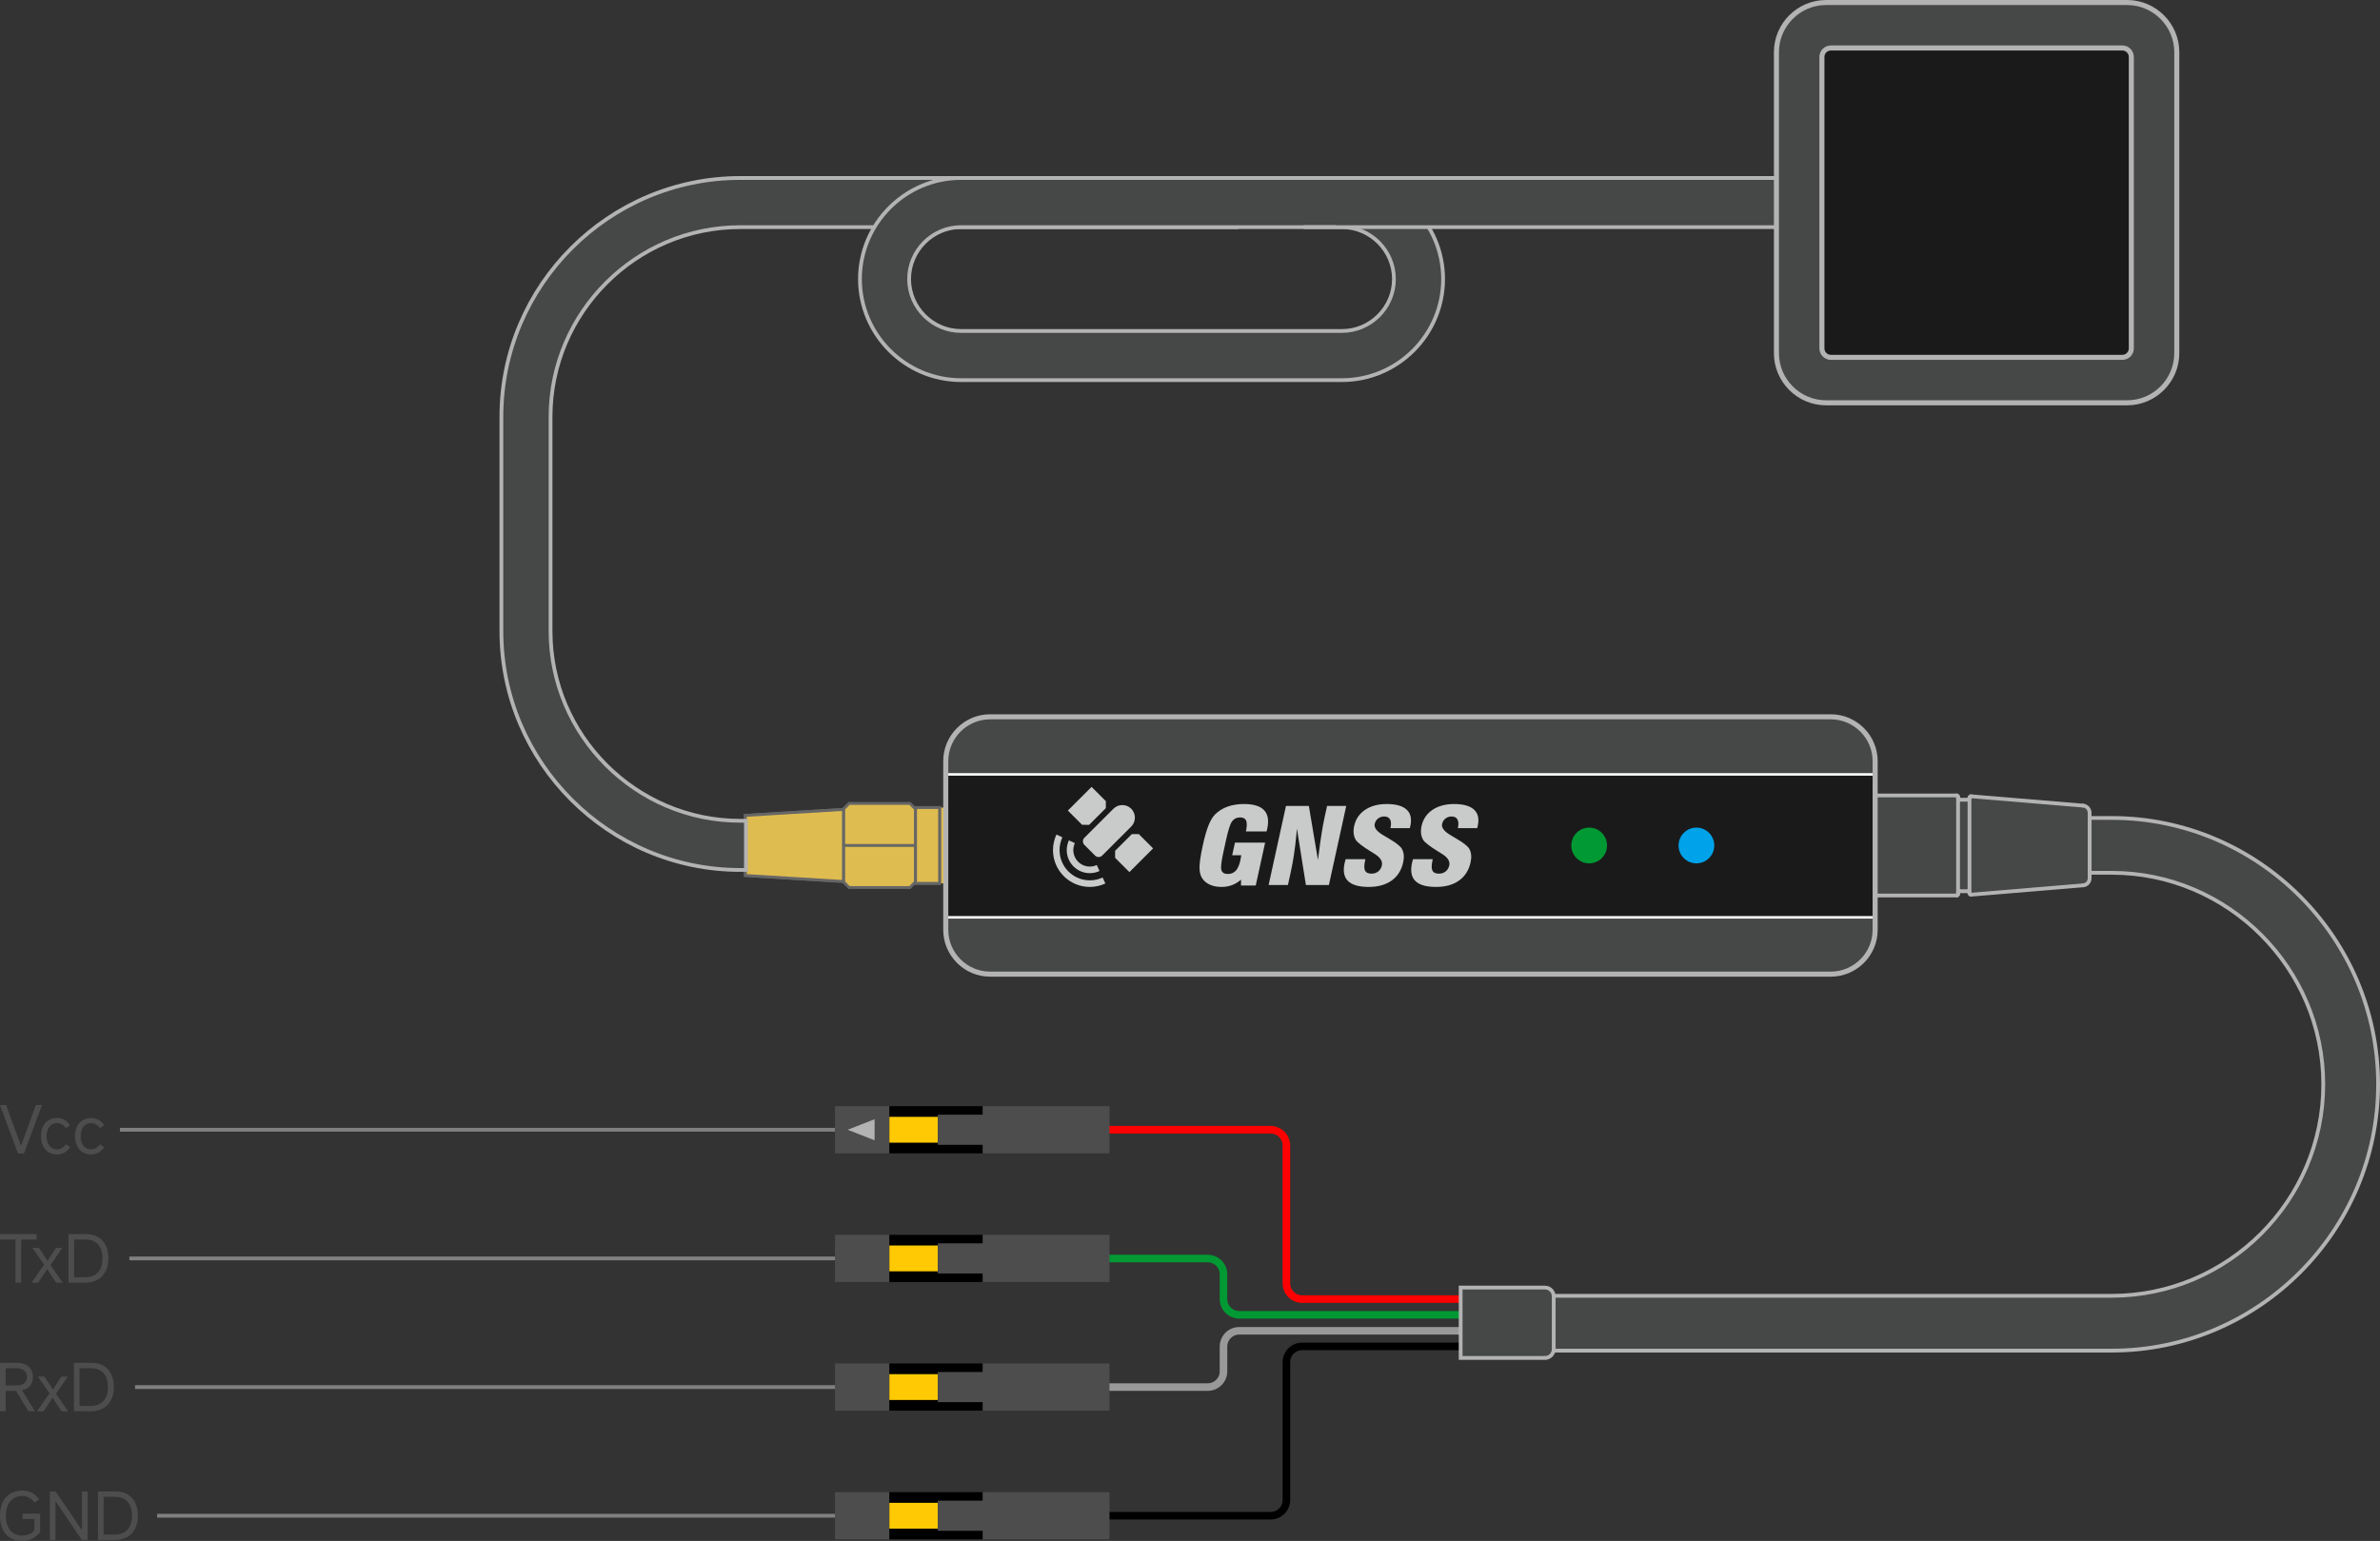 <?xml version="1.0" encoding="UTF-8"?>
<!DOCTYPE svg PUBLIC "-//W3C//DTD SVG 1.1//EN" "http://www.w3.org/Graphics/SVG/1.1/DTD/svg11.dtd">
<!-- Creator: CorelDRAW 2019 (64-Bit) -->
<svg xmlns="http://www.w3.org/2000/svg" xml:space="preserve" width="166.455mm" height="107.79mm" version="1.1" style="shape-rendering:geometricPrecision; text-rendering:geometricPrecision; image-rendering:optimizeQuality; fill-rule:evenodd; clip-rule:evenodd"
viewBox="0 0 7240.45 4688.64"
 xmlns:xlink="http://www.w3.org/1999/xlink"
 xmlns:xodm="http://www.corel.com/coreldraw/odm/2003">
 <rect x="0" y="0" width="7240.45" height="4688.64" fill="#333333" stroke="none"/>
 <defs>
  <style type="text/css">
   <![CDATA[
    .str2 {stroke:#B3B3B3;stroke-width:11.51;stroke-miterlimit:22.926}
    .str9 {stroke:black;stroke-width:23.02;stroke-miterlimit:22.926}
    .str11 {stroke:#009933;stroke-width:23.02;stroke-miterlimit:22.926}
    .str10 {stroke:#999999;stroke-width:23.02;stroke-miterlimit:22.926}
    .str8 {stroke:red;stroke-width:23.02;stroke-miterlimit:22.926}
    .str7 {stroke:#B3B3B3;stroke-width:15.35;stroke-miterlimit:22.926}
    .str3 {stroke:#666666;stroke-width:8.7;stroke-miterlimit:22.926}
    .str4 {stroke:white;stroke-width:3.31;stroke-miterlimit:22.926}
    .str1 {stroke:#B3B3B3;stroke-width:11.51;stroke-miterlimit:22.926}
    .str6 {stroke:#B3B3B3;stroke-width:15.42;stroke-miterlimit:22.926}
    .str5 {stroke:#FEFEFE;stroke-width:7.67;stroke-miterlimit:22.926}
    .str0 {stroke:#B3B3B3;stroke-width:11.51;stroke-linecap:round;stroke-miterlimit:22.926}
    .fil2 {fill:none}
    .fil10 {fill:#C9CACA}
    .fil0 {fill:#464747}
    .fil7 {fill:#00A2E9}
    .fil14 {fill:black}
    .fil8 {fill:#009933}
    .fil6 {fill:#1A1A1A}
    .fil13 {fill:#4D4D4D}
    .fil16 {fill:#B3B3B3}
    .fil4 {fill:#DFBC4F}
    .fil15 {fill:#FFCA04}
    .fil9 {fill:#C9CACA;fill-rule:nonzero}
    .fil3 {fill:#464747;fill-rule:nonzero}
    .fil12 {fill:#4D4D4D;fill-rule:nonzero}
    .fil11 {fill:gray;fill-rule:nonzero}
    .fil1 {fill:#B3B3B3;fill-rule:nonzero}
    .fil5 {fill:white;fill-rule:nonzero}
   ]]>
  </style>
 </defs>
 <g id="图层_x0020_1">
  <path class="fil0" d="M6357.04 2496.46l0 0 0 152.24 0 0 0 23.48c0,11.31 -8.67,20.74 -19.94,21.68l-340.73 28.39c-1.21,0.1 -2.41,-0.31 -3.31,-1.13 -0.9,-0.83 -1.4,-1.98 -1.4,-3.2l0 -1.8c0,-1.16 -0.46,-2.26 -1.27,-3.08 -0.82,-0.82 -1.92,-1.34 -3.08,-1.34l-26.1 0 -4.35 4.42 -0.01 0.12 0.01 4.23c0,1.15 -0.46,2.26 -1.27,3.08 -0.82,0.81 -1.92,1.27 -3.08,1.27l-247.94 0 0 -304.49 247.94 0c1.15,0 2.26,0.46 3.08,1.27 0.81,0.81 1.27,1.92 1.27,3.08l0 4.35c0,1.15 0.46,2.26 1.27,3.08 0.81,0.81 1.92,1.27 3.08,1.27l26.1 0c1.15,0 2.26,-0.46 3.08,-1.27 0.81,-0.82 1.27,-1.92 1.27,-3.08l0 -1.8c0,-1.21 0.51,-2.37 1.4,-3.2 0.89,-0.83 2.09,-1.24 3.31,-1.14l340.73 28.4c11.06,0.74 19.79,10.21 19.94,21.67l0 23.49zm-404.53 -76.12c1.15,0 2.26,0.46 3.08,1.27l-3.08 -1.27z"/>
  <g id="_1538628437744">
   <g>
    <path class="fil1" d="M5951.11 2716.12l11.51 0c0,3.18 -2.58,5.75 -5.75,5.75 -3.18,0 -5.75,-2.58 -5.75,-5.75zm11.11 0.98l-0.02 0.02 0.05 -0.05 -0.07 0.08 0.03 -0.04 0.1 -0.11 0.04 -0.04 0.03 -0.04 -0 0.01 -0 0 0.03 -0.05 -0.02 0.03 0.07 -0.13 0 0 -0 0 0.07 -0.15 -0.02 0.05 0.02 -0.04 -0.02 0.04 0.04 -0.11 0.03 -0.08 -0.03 0.1 0.03 -0.11 0.01 -0.03 0 -0 0.02 -0.12 0 -0.01 0 -0.01 0 -0.03 0 -0.02 0 0 0 -0.01 0 -0.13 0 -0 -11.51 0 0 -0.22 0.01 -0.35 0.02 -0.22 0.02 -0.21 0.03 -0.23 0.03 -0.23 0.03 -0.22 0.04 -0.22 0.07 -0.33 0.06 -0.21 0.06 -0.24 0.1 -0.31 0.03 -0.1 0.09 -0.28 0.12 -0.3 0.06 -0.16 0.1 -0.24 0.07 -0.14 0.16 -0.34 0.1 -0.18 0.1 -0.19 0.19 -0.31 0.09 -0.15 0.14 -0.22 0.12 -0.17 0.12 -0.17 0.16 -0.22 0.17 -0.21 0.23 -0.28 0.18 -0.2 0.07 -0.08 0.2 -0.21 -0.02 0.02 8.16 8.12zm0 0l-0.01 0.01 -0.01 0.01 0.02 -0.02zm-1 0.42l0 0 0.13 -0 0.01 0 -0 -0 0.02 0 0.03 -0 0.01 0 0.01 -0 0.12 -0.02 0 -0 0.03 -0.01 0.11 -0.03 -0.1 0.03 0.08 -0.03 0.11 -0.04 -0.04 0.02 0.04 -0.02 -0.05 0.02 0.15 -0.07 0 0 -0 -0 0.13 -0.07 -0.03 0.02 0.05 -0.03 -0 0 -0.01 0 0.04 -0.03 0.04 -0.04 0.11 -0.1 0.04 -0.03 -0.08 0.07 0.05 -0.05 -8.16 -8.12 0.21 -0.2 0.08 -0.07 0.2 -0.18 0.28 -0.23 0.21 -0.17 0.22 -0.16 0.17 -0.12 0.17 -0.12 0.22 -0.14 0.15 -0.09 0.31 -0.19 0.19 -0.1 0.18 -0.1 0.34 -0.16 0.14 -0.07 0.24 -0.1 0.16 -0.06 0.3 -0.12 0.28 -0.09 0.1 -0.03 0.31 -0.1 0.24 -0.06 0.21 -0.06 0.33 -0.07 0.22 -0.04 0.22 -0.03 0.23 -0.03 0.23 -0.03 0.21 -0.02 0.22 -0.02 0.35 -0.01 0.22 0 0 11.51zm0 0l0 -11.51c3.18,0 5.75,2.58 5.75,5.75 0,3.18 -2.58,5.75 -5.75,5.75z"/>
   </g>
   <g>
    <path class="fil1" d="M5962.62 2424.69l-11.51 0c0,-3.18 2.58,-5.75 5.75,-5.75 3.18,0 5.75,2.58 5.75,5.75zm0 295.79l-11.51 0 0 -295.79 11.51 0 0 295.79zm-11.51 0l11.51 0c0,3.18 -2.58,5.75 -5.75,5.75 -3.18,0 -5.75,-2.58 -5.75,-5.75z"/>
   </g>
   <g>
    <path class="fil1" d="M5985.9 2717.92l11.51 0c0,3.18 -2.58,5.75 -5.75,5.75 -3.18,0 -5.75,-2.58 -5.75,-5.75zm0 -290.68l11.51 0 0 290.68 -11.51 0 0 -290.68zm11.51 0l-11.51 0c0,-3.18 2.58,-5.75 5.75,-5.75 3.18,0 5.75,2.58 5.75,5.75z"/>
   </g>
   <g>
    <path class="fil1" d="M5704.57 2414.58l0 11.51c-3.18,0 -5.75,-2.58 -5.75,-5.75 0,-3.18 2.58,-5.75 5.75,-5.75zm247.94 0l0 11.51 -247.94 0 0 -11.51 247.94 0zm0 11.51l0 -11.51c3.18,0 5.75,2.58 5.75,5.75 0,3.18 -2.58,5.75 -5.75,5.75z"/>
   </g>
   <g>
    <path class="fil1" d="M5996.85 2417.17l-0.96 11.47c-3.16,-0.26 -5.52,-3.05 -5.25,-6.21 0.26,-3.16 3.05,-5.52 6.21,-5.25zm340.73 28.4l-0.96 11.47 -340.73 -28.4 0.96 -11.47 340.73 28.4zm-0.96 11.47l0.96 -11.47c3.16,0.26 5.52,3.05 5.25,6.21 -0.26,3.16 -3.05,5.52 -6.21,5.25z"/>
   </g>
   <g>
    <path class="fil1" d="M5961.21 2427.63l0 11.51c-3.18,0 -5.75,-2.58 -5.75,-5.75 0,-3.18 2.58,-5.75 5.75,-5.75zm26.1 0l0 11.51 -26.1 0 0 -11.51 26.1 0zm0 11.51l0 -11.51c3.18,0 5.75,2.58 5.75,5.75 0,3.18 -2.58,5.75 -5.75,5.75z"/>
   </g>
   <g>
    <path class="fil1" d="M5961.21 2706.02l0 11.51c-3.18,0 -5.75,-2.58 -5.75,-5.75 0,-3.18 2.58,-5.75 5.75,-5.75zm26.1 0l0 11.51 -26.1 0 0 -11.51 26.1 0zm0 11.51l0 -11.51c3.18,0 5.75,2.58 5.75,5.75 0,3.18 -2.58,5.75 -5.75,5.75z"/>
   </g>
   <g>
    <path class="fil1" d="M5704.57 2719.07l0 11.51c-3.18,0 -5.75,-2.58 -5.75,-5.75 0,-3.18 2.58,-5.75 5.75,-5.75zm247.94 0l0 11.51 -247.94 0 0 -11.51 247.94 0zm0 11.51l0 -11.51c3.18,0 5.75,2.58 5.75,5.75 0,3.18 -2.58,5.75 -5.75,5.75z"/>
   </g>
   <g>
    <path class="fil1" d="M5995.89 2716.52l0.96 11.47c-3.16,0.26 -5.95,-2.09 -6.21,-5.25 -0.26,-3.16 2.09,-5.95 5.25,-6.21zm340.73 -28.39l0.96 11.47 -340.73 28.39 -0.96 -11.47 340.73 -28.39zm0.96 11.47l-0.96 -11.47c3.16,-0.26 5.95,2.09 6.21,5.25 0.26,3.16 -2.09,5.95 -5.25,6.21z"/>
   </g>
   <g>
    <path class="fil1" d="M5985.9 2427.24l11.51 0c0,3.18 -2.58,5.75 -5.75,5.75 -3.18,0 -5.75,-2.58 -5.75,-5.75zm11.07 1.02l-0.02 0.02 -0.01 0.01 0.03 -0.03 0.08 -0.09 0.03 -0.03 0.03 -0.03 0.03 -0.03 -0.02 0.02 0.03 -0.04 0.02 -0.03 -0.01 0.01 0.02 -0.03 0.07 -0.12 -0.01 0.01 -0 0 0.04 -0.08 -0 0.01 0.04 -0.09 0.01 -0.03 0.01 -0.03 0 0.01 -0 0 0.03 -0.13 0 0 0.02 -0.11 0.01 -0.02 -0.02 0.11 0.02 -0.11 0.01 -0.12 0 0 0 0 0 -0.11 0 0 -11.51 0 0 -0.22 0.01 -0.33 0.02 -0.22 0.02 -0.23 0.04 -0.34 0.05 -0.33 0.02 -0.11 0.04 -0.23 0.07 -0.33 0.05 -0.21 0.1 -0.34 0.07 -0.21 0.07 -0.21 0.09 -0.24 0.09 -0.24 0.13 -0.29 0.09 -0.2 0.13 -0.28 0.1 -0.19 0.1 -0.19 0.18 -0.31 0.14 -0.23 0.11 -0.17 0.15 -0.22 0.16 -0.21 0.12 -0.16 0.17 -0.21 0.18 -0.2 0.18 -0.2 0.24 -0.26 0.2 -0.18 0.15 -0.14 -0.02 0.02 7.82 8.44zm0 0l-0.02 0.02 -0.17 0.16 0.19 -0.18zm-1.08 0.38l0.03 0 0.11 0 -0 0 -0 0 0 0 -0 0 0.11 -0.01 0.12 -0.01 0 0 -0 0 0.02 -0 0 0 0.1 -0.03 0.13 -0.03 0 0 -0.11 0.03 0.13 -0.05 -0.01 0 0.03 -0.02 0.13 -0.05 -0.01 0 -0.01 0.01 0.03 -0.02 0.03 -0.02 -0.01 0.01 0.11 -0.07 0.03 -0.02 -0.02 0.01 0.1 -0.07 -0.03 0.03 0.03 -0.03 0.05 -0.04 -7.82 -8.44 0.21 -0.2 0.2 -0.17 0.14 -0.12 0.28 -0.21 0.17 -0.12 0.22 -0.15 0.3 -0.2 0.18 -0.1 0.23 -0.13 0.23 -0.12 0.19 -0.1 0.19 -0.1 0.33 -0.15 0.24 -0.1 0.2 -0.08 0.34 -0.12 0.11 -0.03 0.21 -0.07 0.34 -0.1 0.32 -0.08 0.22 -0.04 0.23 -0.05 0.22 -0.03 0.22 -0.03 0.34 -0.04 0.33 -0.03 0.22 -0.01 0.23 -0.01 0.22 0 0.22 0 0.33 0.01 0.26 0.02 -0.95 11.47zm0 0l0.95 -11.47c3.17,0.26 5.52,3.04 5.26,6.21 -0.26,3.17 -3.04,5.52 -6.21,5.26z"/>
   </g>
   <g>
    <path class="fil1" d="M5952.51 2414.58l0 11.51c-3.18,0 -5.75,-2.58 -5.75,-5.75 0,-3.18 2.58,-5.75 5.75,-5.75zm-1 11.1l0 0 0.04 0.04 -0.02 -0.02 -0.02 -0.02 0.12 0.1 0.04 0.04 -0 -0.01 0.1 0.07 -0.01 -0.01 -0 -0 -0.03 -0.02 0.08 0.05 0.05 0.03 0.04 0.02 0.1 0.05 -0.05 -0.02 -0 0 0.01 0 0.14 0.06 0.01 0 -0.07 -0.03 0.11 0.03 0.01 0 0.03 0.01 0.12 0.02 0.01 0 0.03 0 0 0 0.01 0 0 0 0.01 0 0.13 0 0 0 0 -11.51 0.22 0 0.35 0.01 0.22 0.02 0.22 0.02 0.22 0.03 0.22 0.03 0.23 0.04 0.22 0.04 0.33 0.07 0.24 0.06 0.21 0.06 0.32 0.1 0.13 0.04 0.21 0.07 0.34 0.13 0.2 0.08 0.2 0.09 0.14 0.07 0.29 0.13 0.23 0.12 0.23 0.13 0.27 0.16 0.15 0.09 0.17 0.11 0.17 0.11 0.27 0.2 0.16 0.12 0.21 0.17 0.27 0.23 0.14 0.13 0.13 0.13 0.2 0.19 0 0 -8.14 8.14zm-0.41 -1l0 0 0 0.13 0 0.01 0 -0 0 0.02 0 0.03 0 0.01 0.03 0.13 -0 0.01 0.01 0 0 0.03 0 0.01 0.03 0.1 -0.01 -0.03 0 0.01 0.03 0.06 0.02 0.04 0.02 0.05 0.02 0.05 0 0 0 -0 0.03 0.05 0.03 0.05 0.03 0.05 0.05 0.07 -0.07 -0.09 0.03 0.04 0.09 0.11 -0.02 -0.03 0.04 0.05 -0.02 -0.02 0.04 0.04 8.14 -8.14 0.19 0.2 0.13 0.14 0.18 0.2 0.12 0.14 0.23 0.28 0.16 0.22 0.07 0.09 0.17 0.25 0.14 0.22 0.14 0.23 0.13 0.23 0.1 0.19 0.1 0.18 0.12 0.24 0.11 0.24 0.1 0.24 0.1 0.26 0.07 0.2 0.06 0.17 0.1 0.31 0.06 0.21 0.07 0.24 0.05 0.21 0.05 0.22 0.06 0.33 0.03 0.22 0.03 0.23 0.03 0.23 0.02 0.21 0.02 0.22 0.01 0.35 0 0.22 -11.51 0zm0 0l11.51 0c0,3.18 -2.58,5.75 -5.75,5.75 -3.18,0 -5.75,-2.58 -5.75,-5.75z"/>
   </g>
   <g>
    <path class="fil1" d="M5997.41 2429.04l-11.51 0c0,-3.18 2.58,-5.75 5.75,-5.75 3.18,0 5.75,2.58 5.75,5.75zm-11.09 -1l-0.02 0.02 -0.03 0.03 -0.03 0.04 0.01 -0.01 0.02 -0.02 -0.09 0.11 0 -0 -0.01 0.02 -0.05 0.07 0 -0 -0.03 0.05 0 0 -0.03 0.05 -0.02 0.04 0 0 -0.02 0.05 0 -0 -0.04 0.11 -0.02 0.04 0.03 -0.1 -0.04 0.15 -0 0 0 0.01 -0.01 0.03 0 0.01 -0.03 0.13 -0 0.03 0 0 0 0.01 -0 0 0 0.01 -0 0.13 0 0 11.51 0 0 0.22 -0.01 0.35 -0.02 0.22 -0.02 0.22 -0.03 0.22 -0.03 0.22 -0.04 0.23 -0.06 0.33 -0.05 0.22 -0.06 0.24 -0.06 0.21 -0.06 0.21 -0.11 0.35 -0.03 0.1 -0.09 0.24 -0.12 0.3 -0.09 0.2 -0.11 0.24 -0.1 0.19 -0.12 0.23 -0.13 0.23 -0.1 0.18 -0.14 0.23 -0.11 0.17 -0.17 0.25 -0.14 0.2 -0.12 0.16 -0.23 0.28 -0.12 0.13 -0.13 0.15 -0.18 0.2 -0.18 0.19 -0.02 0.02 -8.12 -8.16zm8.14 8.14l-0.01 0.01 -0.01 0.01 0.02 -0.02zm-7.16 -8.54l-0 0 -0.13 0 -0.01 0 -0 0 -0.01 0 -0 0 -0.03 0 -0.13 0.03 -0.01 -0 -0.03 0.01 -0.01 0 -0 0 -0.15 0.04 0.1 -0.03 -0.04 0.02 -0.11 0.04 0 0 -0.05 0.02 0 0 -0.04 0.02 -0.05 0.03 0 0 -0.05 0.03 0 -0 -0.07 0.05 -0.02 0.01 0 -0 -0.11 0.09 0.02 -0.02 0.01 -0.01 -0.04 0.03 -0.03 0.03 8.12 8.16 -0.19 0.18 -0.2 0.18 -0.15 0.13 -0.13 0.12 -0.28 0.23 -0.16 0.12 -0.2 0.14 -0.25 0.17 -0.17 0.11 -0.23 0.14 -0.18 0.1 -0.23 0.13 -0.23 0.12 -0.19 0.1 -0.24 0.11 -0.2 0.09 -0.3 0.12 -0.24 0.09 -0.1 0.03 -0.35 0.11 -0.21 0.06 -0.21 0.06 -0.24 0.06 -0.22 0.05 -0.33 0.06 -0.23 0.04 -0.22 0.03 -0.22 0.03 -0.22 0.02 -0.22 0.02 -0.35 0.01 -0.22 0 0 -11.51zm0 0l0 11.51c-3.18,0 -5.75,-2.58 -5.75,-5.75 0,-3.18 2.58,-5.75 5.75,-5.75z"/>
   </g>
   <g>
    <path class="fil1" d="M5961.21 2439.14l0 -11.51c3.18,0 5.75,2.58 5.75,5.75 0,3.18 -2.58,5.75 -5.75,5.75zm1 -11.1l0 0 -0.04 -0.04 0.02 0.02 -0.05 -0.04 0.03 0.02 -0.11 -0.09 -0.04 -0.03 0.09 0.07 -0.07 -0.05 -0.05 -0.03 -0.05 -0.03 -0.05 -0.03 0 0 0 0 -0.05 -0.02 -0.05 -0.02 -0.04 -0.02 -0.06 -0.03 -0.01 -0 0.03 0.01 -0.1 -0.03 -0.01 -0 -0.03 -0 -0 -0.01 -0.01 0 -0.13 -0.03 -0.01 0 -0.03 -0 -0.02 0 0 -0 -0.01 0 -0.13 -0 -0 0 0 11.51 -0.22 0 -0.35 -0.01 -0.22 -0.02 -0.21 -0.02 -0.23 -0.03 -0.23 -0.03 -0.22 -0.03 -0.33 -0.06 -0.22 -0.05 -0.21 -0.05 -0.24 -0.07 -0.21 -0.06 -0.31 -0.1 -0.17 -0.06 -0.2 -0.07 -0.26 -0.1 -0.24 -0.1 -0.24 -0.11 -0.24 -0.12 -0.18 -0.1 -0.19 -0.1 -0.23 -0.13 -0.23 -0.14 -0.22 -0.14 -0.25 -0.17 -0.09 -0.07 -0.22 -0.16 -0.28 -0.23 -0.14 -0.12 -0.2 -0.18 -0.14 -0.13 -0.2 -0.19 0 0 8.14 -8.14zm0.41 1l0 -0 -0 -0.13 0 -0.01 -0 -0 0 -0.01 0 -0 -0 -0.03 -0 -0.01 -0.02 -0.12 -0.01 -0.03 -0 -0.01 -0.03 -0.11 0.03 0.07 -0 -0.01 -0.06 -0.14 0 -0.01 0 0 0.02 0.05 -0.05 -0.1 -0.02 -0.04 -0.03 -0.05 -0.05 -0.08 0.02 0.03 0 0 0.01 0.01 -0.07 -0.1 0.01 0 -0.04 -0.04 -0.1 -0.12 0.02 0.02 0.02 0.02 -0.04 -0.04 -8.14 8.14 -0.19 -0.2 -0.13 -0.13 -0.13 -0.14 -0.23 -0.27 -0.17 -0.21 -0.12 -0.16 -0.2 -0.27 -0.11 -0.17 -0.11 -0.17 -0.09 -0.15 -0.16 -0.27 -0.13 -0.23 -0.12 -0.23 -0.13 -0.29 -0.07 -0.14 -0.09 -0.2 -0.08 -0.2 -0.13 -0.34 -0.07 -0.21 -0.04 -0.13 -0.1 -0.32 -0.06 -0.21 -0.06 -0.24 -0.07 -0.33 -0.04 -0.22 -0.04 -0.23 -0.03 -0.22 -0.03 -0.22 -0.02 -0.22 -0.02 -0.22 -0.01 -0.35 0 -0.22 11.51 0zm0 0l-11.51 0c0,-3.18 2.58,-5.75 5.75,-5.75 3.18,0 5.75,2.58 5.75,5.75z"/>
   </g>
   <g>
    <path class="fil1" d="M6362.8 2672.19l-11.51 0c0,-3.18 2.58,-5.75 5.75,-5.75 3.18,0 5.75,2.58 5.75,5.75zm-26.18 15.94l0.77 -0.09 0.76 -0.12 0.76 -0.16 0.73 -0.18 0.71 -0.22 0.7 -0.25 0.69 -0.28 0.67 -0.32 0.65 -0.34 0.64 -0.37 0.61 -0.4 0.6 -0.43 0.57 -0.45 0.55 -0.47 0.54 -0.51 0.5 -0.51 0.49 -0.56 0.46 -0.57 0.42 -0.58 0.41 -0.62 0.38 -0.62 0.34 -0.65 0.32 -0.67 0.28 -0.67 0.26 -0.7 0.23 -0.7 0.19 -0.72 0.16 -0.74 0.13 -0.74 0.09 -0.75 0.06 -0.78 0.02 -0.78 11.51 0 -0.03 1.33 -0.09 1.31 -0.16 1.31 -0.22 1.29 -0.27 1.25 -0.33 1.25 -0.39 1.22 -0.44 1.19 -0.5 1.18 -0.55 1.14 -0.6 1.11 -0.65 1.08 -0.69 1.04 -0.74 1.02 -0.78 0.97 -0.82 0.94 -0.88 0.91 -0.9 0.85 -0.95 0.83 -1 0.78 -1.01 0.73 -1.06 0.69 -1.1 0.64 -1.13 0.59 -1.14 0.54 -1.18 0.49 -1.21 0.43 -1.24 0.38 -1.27 0.32 -1.28 0.26 -1.3 0.2 -1.32 0.14 -0.96 -11.47zm0 0l0.96 11.47c-3.16,0.26 -5.95,-2.09 -6.21,-5.25 -0.26,-3.16 2.09,-5.95 5.25,-6.21z"/>
   </g>
   <g>
    <path class="fil1" d="M5996.86 2727.99l-0.98 -11.47c3.16,-0.27 5.95,2.08 6.22,5.24 0.27,3.16 -2.08,5.95 -5.24,6.22zm0.1 -11.1l0 0 -0.04 -0.03 0.03 0.03 -0.1 -0.08 -0.03 -0.03 0.02 0.01 -0.11 -0.08 0.04 0.03 0.02 0.01 -0.12 -0.07 -0.03 -0.02 0.01 0.01 -0.09 -0.04 -0.03 -0.01 -0.03 -0.01 0.01 0 -0.03 -0.01 -0.1 -0.03 0 0 -0.02 -0 0 0 -0.11 -0.02 -0.02 -0.01 0 0 -0.11 -0.02 -0.01 0 0 0 -0.1 -0 0 -0 0 0 -0.11 0 0 0 -0.05 0 0.98 11.47 -0.27 0.02 -0.22 0.01 -0.33 0.01 -0.22 -0 -0.23 -0 -0.33 -0.02 -0.23 -0.02 -0.23 -0.03 -0.33 -0.04 -0.22 -0.04 -0.23 -0.04 -0.33 -0.07 -0.21 -0.05 -0.24 -0.07 -0.21 -0.06 -0.31 -0.1 -0.24 -0.09 -0.2 -0.08 -0.24 -0.1 -0.23 -0.1 -0.29 -0.14 -0.19 -0.1 -0.23 -0.12 -0.31 -0.18 -0.17 -0.11 -0.15 -0.09 -0.3 -0.2 -0.17 -0.13 -0.21 -0.16 -0.27 -0.23 -0.14 -0.12 -0.2 -0.18 0 0 7.8 -8.46zm0.45 1.03l0 0 -0 -0.11 0 0 0 0 -0.01 -0.1 -0.02 -0.12 0.02 0.09 0 0.02 -0.02 -0.1 -0.01 -0.05 -0.03 -0.1 0 0 -0.01 -0.03 0 0 0 0.01 -0.05 -0.13 -0.01 -0.03 0 0.01 -0.02 -0.03 0.01 0.01 -0.04 -0.07 -0.05 -0.08 -0.03 -0.04 0.01 0.02 0.01 0.02 -0.02 -0.03 -0.07 -0.09 0.02 0.02 -0.03 -0.03 -0.08 -0.1 0.03 0.03 -0.03 -0.03 -7.8 8.46 -0.2 -0.19 -0.14 -0.13 -0.24 -0.25 -0.18 -0.2 -0.13 -0.14 -0.21 -0.27 -0.16 -0.21 -0.12 -0.17 -0.12 -0.17 -0.15 -0.22 -0.17 -0.27 -0.16 -0.27 -0.1 -0.18 -0.12 -0.23 -0.1 -0.19 -0.11 -0.23 -0.14 -0.33 -0.08 -0.2 -0.07 -0.2 -0.08 -0.24 -0.07 -0.21 -0.09 -0.31 -0.07 -0.27 -0.07 -0.32 -0.03 -0.2 -0.03 -0.13 -0.05 -0.34 -0.04 -0.33 -0.02 -0.23 -0.02 -0.22 -0.01 -0.33 0 -0.22 11.51 0zm0 0l-11.51 0c0,-3.18 2.58,-5.75 5.75,-5.75 3.18,0 5.75,2.58 5.75,5.75z"/>
   </g>
   <g>
    <path class="fil1" d="M5962.62 2720.47l-11.51 0c0,-3.18 2.58,-5.75 5.75,-5.75 3.18,0 5.75,2.58 5.75,5.75zm-11.09 -1l-0.02 0.02 -0.03 0.03 -0.03 0.04 0.01 -0.01 0.02 -0.02 -0.09 0.11 0 -0 -0.01 0.02 -0.05 0.07 0 -0 -0.03 0.05 0 0 -0.03 0.05 -0.02 0.04 0 0 -0.02 0.05 0 -0 -0.04 0.11 -0.02 0.04 0.03 -0.1 -0.04 0.15 -0 0 0 0.01 -0.01 0.03 0 0.01 -0.03 0.13 -0 0.03 0 0 0 0.01 -0 0 0 0.01 -0 0.13 0 0 11.51 0 0 0.22 -0.01 0.35 -0.02 0.22 -0.02 0.22 -0.03 0.22 -0.03 0.22 -0.04 0.23 -0.06 0.33 -0.05 0.22 -0.06 0.24 -0.06 0.21 -0.06 0.21 -0.11 0.35 -0.03 0.1 -0.09 0.24 -0.12 0.3 -0.09 0.2 -0.11 0.24 -0.1 0.19 -0.12 0.23 -0.13 0.23 -0.1 0.18 -0.14 0.23 -0.11 0.17 -0.17 0.25 -0.14 0.2 -0.12 0.16 -0.23 0.28 -0.12 0.13 -0.13 0.15 -0.18 0.2 -0.18 0.19 -0.02 0.02 -8.12 -8.16zm8.14 8.14l-0.01 0.01 -0.01 0.01 0.02 -0.02zm-7.16 -8.54l-0 0 -0.13 0 -0.01 0 -0 0 -0.01 0 -0 0 -0.03 0 -0.13 0.03 -0.01 -0 -0.03 0.01 -0.01 0 -0 0 -0.15 0.04 0.1 -0.03 -0.04 0.02 -0.11 0.04 0 0 -0.05 0.02 0 0 -0.04 0.02 -0.05 0.03 0 0 -0.05 0.03 0 -0 -0.07 0.05 -0.02 0.01 0 -0 -0.11 0.09 0.02 -0.02 0.01 -0.01 -0.04 0.03 -0.03 0.03 8.12 8.16 -0.19 0.18 -0.2 0.18 -0.15 0.13 -0.13 0.12 -0.28 0.23 -0.16 0.12 -0.2 0.14 -0.25 0.17 -0.17 0.11 -0.23 0.14 -0.18 0.1 -0.23 0.13 -0.23 0.12 -0.19 0.1 -0.24 0.11 -0.2 0.09 -0.3 0.12 -0.24 0.09 -0.1 0.03 -0.35 0.11 -0.21 0.06 -0.21 0.06 -0.24 0.06 -0.22 0.05 -0.33 0.06 -0.23 0.04 -0.22 0.03 -0.22 0.03 -0.22 0.02 -0.22 0.02 -0.35 0.01 -0.22 0 0 -11.51zm0 0l0 11.51c-3.18,0 -5.75,-2.58 -5.75,-5.75 0,-3.18 2.58,-5.75 5.75,-5.75z"/>
   </g>
   <g>
    <path class="fil1" d="M5987.31 2706.02l0 11.51c-3.18,0 -5.75,-2.58 -5.75,-5.75 0,-3.18 2.58,-5.75 5.75,-5.75zm-1 11.1l0 0 0.04 0.04 -0.02 -0.02 -0.02 -0.02 0.12 0.1 0.04 0.04 -0 -0.01 0.1 0.07 -0.01 -0.01 -0 -0 -0.03 -0.02 0.08 0.05 0.05 0.03 0.04 0.02 0.1 0.05 -0.05 -0.02 -0 0 0.01 0 0.14 0.06 0.01 0 -0.07 -0.03 0.11 0.03 0.01 0 0.03 0.01 0.12 0.02 0.01 0 0.03 0 0 0 0.01 0 0 0 0.01 0 0.13 0 0 0 0 -11.51 0.22 0 0.35 0.01 0.22 0.02 0.22 0.02 0.22 0.03 0.22 0.03 0.23 0.04 0.22 0.04 0.33 0.07 0.24 0.06 0.21 0.06 0.32 0.1 0.13 0.04 0.21 0.07 0.34 0.13 0.2 0.08 0.2 0.09 0.14 0.07 0.29 0.13 0.23 0.12 0.23 0.13 0.27 0.16 0.15 0.09 0.17 0.11 0.17 0.11 0.27 0.2 0.16 0.12 0.21 0.17 0.27 0.23 0.14 0.13 0.13 0.13 0.2 0.19 0 0 -8.14 8.14zm-0.41 -1l0 0 0 0.13 0 0.01 0 -0 0 0.02 0 0.03 0 0.01 0.03 0.13 -0 0.01 0.01 0 0 0.03 0 0.01 0.03 0.1 -0.01 -0.03 0 0.01 0.03 0.06 0.02 0.04 0.02 0.05 0.02 0.05 0 0 0 -0 0.03 0.05 0.03 0.05 0.03 0.05 0.05 0.07 -0.07 -0.09 0.03 0.04 0.09 0.11 -0.02 -0.03 0.04 0.05 -0.02 -0.02 0.04 0.04 8.14 -8.14 0.19 0.2 0.13 0.14 0.18 0.2 0.12 0.14 0.23 0.28 0.16 0.22 0.07 0.09 0.17 0.25 0.14 0.22 0.14 0.23 0.13 0.23 0.1 0.19 0.1 0.18 0.12 0.24 0.11 0.24 0.1 0.24 0.1 0.26 0.07 0.2 0.06 0.17 0.1 0.31 0.06 0.21 0.07 0.24 0.05 0.21 0.05 0.22 0.06 0.33 0.03 0.22 0.03 0.23 0.03 0.23 0.02 0.21 0.02 0.22 0.01 0.35 0 0.22 -11.51 0zm0 0l11.51 0c0,3.18 -2.58,5.75 -5.75,5.75 -3.18,0 -5.75,-2.58 -5.75,-5.75z"/>
   </g>
   <g>
    <path class="fil1" d="M5951.11 2716.12l11.51 0c0,3.18 -2.58,5.75 -5.75,5.75 -3.18,0 -5.75,-2.58 -5.75,-5.75zm11.11 0.98l-0.02 0.02 0.05 -0.05 -0.07 0.08 0.03 -0.04 0.1 -0.11 0.04 -0.04 0.03 -0.04 -0 0.01 -0 0 0.03 -0.05 -0.02 0.03 0.07 -0.13 0 0 -0 0 0.07 -0.15 -0.02 0.05 0.02 -0.04 -0.02 0.04 0.04 -0.11 0.03 -0.08 -0.03 0.1 0.03 -0.11 0.01 -0.03 0 -0 0.02 -0.12 0 -0.01 0 -0.01 0 -0.03 0 -0.02 0 0 0 -0.01 0 -0.13 0 -0 -11.51 0 0 -0.22 0.01 -0.35 0.02 -0.22 0.02 -0.21 0.03 -0.23 0.03 -0.23 0.03 -0.22 0.04 -0.22 0.07 -0.33 0.06 -0.21 0.06 -0.24 0.1 -0.31 0.03 -0.1 0.09 -0.28 0.12 -0.3 0.06 -0.16 0.1 -0.24 0.07 -0.14 0.16 -0.34 0.1 -0.18 0.1 -0.19 0.19 -0.31 0.09 -0.15 0.14 -0.22 0.12 -0.17 0.12 -0.17 0.16 -0.22 0.17 -0.21 0.23 -0.28 0.18 -0.2 0.07 -0.08 0.2 -0.21 -0.02 0.02 8.16 8.12zm0 0l-0.01 0.01 -0.01 0.01 0.02 -0.02zm-1 0.42l0 0 0.13 -0 0.01 0 -0 -0 0.02 0 0.03 -0 0.01 0 0.01 -0 0.12 -0.02 0 -0 0.03 -0.01 0.11 -0.03 -0.1 0.03 0.08 -0.03 0.11 -0.04 -0.04 0.02 0.04 -0.02 -0.05 0.02 0.15 -0.07 0 0 -0 -0 0.13 -0.07 -0.03 0.02 0.05 -0.03 -0 0 -0.01 0 0.04 -0.03 0.04 -0.04 0.11 -0.1 0.04 -0.03 -0.08 0.07 0.05 -0.05 -8.16 -8.12 0.21 -0.2 0.08 -0.07 0.2 -0.18 0.28 -0.23 0.21 -0.17 0.22 -0.16 0.17 -0.12 0.17 -0.12 0.22 -0.14 0.15 -0.09 0.31 -0.19 0.19 -0.1 0.18 -0.1 0.34 -0.16 0.14 -0.07 0.24 -0.1 0.16 -0.06 0.3 -0.12 0.28 -0.09 0.1 -0.03 0.31 -0.1 0.24 -0.06 0.21 -0.06 0.33 -0.07 0.22 -0.04 0.22 -0.03 0.23 -0.03 0.23 -0.03 0.21 -0.02 0.22 -0.02 0.35 -0.01 0.22 0 0 11.51zm0 0l0 -11.51c3.18,0 5.75,2.58 5.75,5.75 0,3.18 -2.58,5.75 -5.75,5.75z"/>
   </g>
   <path class="fil2 str0" d="M6357.04 2472.97c-0.15,-11.46 -8.88,-20.93 -19.94,-21.67"/>
   <line class="fil2 str1" x1="6357.04" y1="2472.97" x2="6357.04" y2= "2672.19" />
  </g>
  <path class="fil3 str2" d="M6424.33 4109.64l-1697.66 0 0 -166.82 1697.66 0c176.89,0 337.77,-72.43 454.44,-189.1 116.68,-116.68 189.11,-277.56 189.11,-454.44 0,-176.88 -72.42,-337.76 -189.11,-454.44 -116.68,-116.68 -277.55,-189.11 -454.44,-189.11l-67.08 0 0 -166.82 67.08 0c222.94,0 425.55,91.14 572.39,237.97 146.84,146.84 237.98,349.45 237.98,572.39 0,222.94 -91.14,425.55 -237.98,572.39 -146.83,146.83 -349.45,237.97 -572.39,237.97z"/>
  <polygon class="fil4" points="2590.11,2457.3 2877.78,2457.3 2877.78,2687.84 2590.11,2687.84 "/>
  <path class="fil4 str3" d="M2785.31 2457.18l73.09 0 0 230.64 -73.09 0 0 -230.64zm-219.28 5.68l-298.52 18.27 -0.01 182.73 298.53 18.28 0 -219.28zm17.09 -18.27l185.11 0 17.08 17.07 0 221.67 -17.08 17.08 -185.11 0 -17.08 -17.08 0 -221.67 17.08 -17.07z"/>
  <polygon class="fil4 str3" points="2785.3,2457.18 2858.39,2457.18 2858.39,2687.82 2785.3,2687.82 "/>
  <polygon class="fil4 str3" points="2566.03,2462.87 2267.5,2481.14 2267.5,2663.87 2566.03,2682.15 "/>
  <line class="fil2 str3" x1="2566.03" y1="2572.51" x2="2785.31" y2= "2572.51" />
  <path class="fil5 str4" d="M4078.57 2401.02l6.78 -14.16c-11.57,-7.78 -28.13,-12.97 -44.28,-12.97 -28.93,0 -48.27,13.96 -48.27,35.91 0,50.07 78.59,30.32 78.39,67.62 0,13.56 -12.57,21.74 -32.71,21.74 -15.76,0 -33.52,-7.18 -46.48,-19.55l-7.18 13.77c13.17,12.57 33.12,21.34 53.46,21.34 29.92,0 50.47,-14.96 50.47,-38.1 0.2,-50.67 -78.4,-31.72 -78.4,-68.02 0,-11.97 11.77,-19.15 29.72,-19.15 11.17,0 25.93,3.39 38.5,11.57zm42.89 -26.53l0 139.63 15.16 0 0 -116.1 50.7 101.33 9.61 0 50.9 -101.33 0.2 116.1 14.66 0 0 -139.63 -19.45 0 -50.93 101.33 -51.1 -101.33 -19.75 0zm287.65 139.63l17.35 0 -62.44 -139.63 -16.56 0 -62.64 139.63 16.96 0 15.56 -35.71 76 0 15.76 35.71zm-85.18 -50.47l31.32 -71.82 31.71 71.82 -63.03 0zm199.28 -70.61c-13.7,0 -25.46,0.53 -35.31,1.6l0 -12.37c10.5,1.06 23.74,1.59 39.7,1.59 5.99,-12.5 9.51,-23.01 10.57,-31.51 6.38,3.06 11.1,4.78 14.16,5.18 3.06,0.4 4.58,1.1 4.58,2.1 0,1 -0.86,1.89 -2.59,2.69 -1.73,0.8 -3.56,2.33 -5.49,4.58 -1.93,2.26 -5.08,7.91 -9.47,16.96l31.32 0c16.76,0 30.19,-0.53 40.29,-1.59l0 12.37c-10.24,-1.07 -23.67,-1.6 -40.29,-1.6l-35.91 0c-8.38,15.56 -15.29,27.53 -20.74,35.91l35.7 0c0,-11.84 -0.33,-19.82 -1,-23.94 4.79,0.54 8.94,0.8 12.47,0.8 3.52,0 5.29,0.5 5.29,1.5 0,1 -0.6,1.96 -1.8,2.89 -2,1.46 -2.99,4.92 -2.99,10.37l0 8.38c20.74,0 34.84,-0.47 42.29,-1.4l0 12.37c-5.32,-0.93 -19.42,-1.4 -42.29,-1.4l0 27.13c19.95,-0.13 36.97,-0.6 51.07,-1.4l0 12.77c-14.1,-0.8 -31.12,-1.27 -51.07,-1.4l0 25.33c0,4.52 0.4,9.17 1.2,13.96l-14.36 0c0.8,-5.32 1.2,-9.97 1.2,-13.96l0 -25.33c-25.26,0 -44.88,0.47 -58.84,1.4l0 -12.77c13.96,0.93 33.58,1.4 58.84,1.4l0 -27.13c-24.73,0 -41.02,1.53 -48.87,4.59 -0.67,-3.99 -2.59,-8.11 -5.79,-12.37 8.51,-5.18 17.89,-17.75 28.13,-37.7zm-41.09 6.78l-11.37 6.98c-5.72,-12.23 -14.29,-24.4 -25.73,-36.5l9.97 -7.58c9.44,10.77 18.49,23.14 27.13,37.1zm-5.39 100.14c4.79,2.66 11.07,6.82 18.85,12.47 7.78,5.65 26.43,8.48 55.95,8.48 18.49,0 41.49,-1 69.02,-2.99 -1.46,1.46 -2.53,3.12 -3.19,4.98 -0.67,1.86 -0.93,5.05 -0.8,9.57l-33.51 0.2c-23.54,0 -41.49,-0.37 -53.86,-1.1 -12.37,-0.73 -21.34,-1.86 -26.93,-3.39 -5.59,-1.53 -10.24,-3.69 -13.96,-6.48 -5.72,-4.39 -9.81,-7.18 -12.27,-8.38 -2.46,-1.2 -4.89,-1.8 -7.28,-1.8 -2.4,0 -5.25,1.5 -8.58,4.49 -3.33,2.99 -7.85,8.15 -13.57,15.46 -2.79,-5.18 -6.18,-8.91 -10.17,-11.17 13.16,-11.57 22.61,-18.55 28.32,-20.94l0 -65.23c-13.16,0 -21.81,0.27 -25.93,0.8l0 -12.37c6.38,0.93 13.26,1.4 20.64,1.4 7.38,0 13.6,-0.47 18.65,-1.4 -0.93,5.99 -1.4,13.9 -1.4,23.74l0 53.66zm270.89 -121.28c-3.06,-5.05 -7.32,-10.44 -12.77,-16.16l10.57 -6.99c6.25,8.78 11.04,16.49 14.36,23.14 22.08,0 37.57,-0.53 46.48,-1.6l0 12.37c-9.71,-1.06 -26.83,-1.59 -51.37,-1.59 -24.53,0 -41.72,0.53 -51.56,1.59l0 -12.37c10.5,1.07 25.27,1.6 44.29,1.6zm-83.58 74.01l0 -46.08c-9.71,0.13 -18.09,0.8 -25.14,2l0 -14.16c7.05,1.2 15.43,1.8 25.14,1.8 -0.27,-18.75 -1.13,-32.05 -2.6,-39.9 4.79,1.06 9.91,1.6 15.36,1.6 2.79,0 4.19,0.53 4.19,1.6 0,1.06 -1.2,2.66 -3.59,4.78 -1.06,0.93 -1.6,5.19 -1.6,12.77l0 19.15c9.31,-0.13 16.69,-0.73 22.14,-1.8l0 14.16c-6.25,-1.2 -13.63,-1.8 -22.14,-1.8l0 40.3c5.32,-2.66 11.64,-6.25 18.95,-10.77 0.4,3.99 1.66,7.85 3.79,11.57l-22.74 10.77 0 58.24c0,5.45 -0.76,9.54 -2.29,12.27 -1.53,2.72 -4.39,4.72 -8.58,5.98 -4.19,1.27 -10.54,2.1 -19.05,2.5 0,-5.85 -1.86,-11.24 -5.59,-16.16 6.65,1.33 11.57,2 14.76,2 3.19,0 5.49,-0.67 6.88,-2 1.4,-1.33 2.1,-4.25 2.1,-8.78l0 -48.07c-8.65,4.52 -15.96,8.65 -21.94,12.37 -1.06,-4.79 -3.52,-9.18 -7.38,-13.17 10.77,-3.46 20.55,-7.18 29.33,-11.17zm97.14 -26.73c10.24,-13.03 16.62,-24.47 19.15,-34.31 4.12,3.06 8.11,5.18 11.97,6.38 1.46,0.4 2.19,1.2 2.19,2.4 0,1.2 -1.26,2.33 -3.79,3.39 -2.53,1.07 -8.44,8.45 -17.75,22.14 19.41,-0.4 33.05,-1 40.89,-1.8l0 12.57c-7.85,-1.2 -27.16,-1.8 -57.95,-1.8 -30.79,0 -50.11,0.6 -57.95,1.8l0 -12.57c14.49,1.2 30.19,1.8 47.07,1.8l16.16 0zm-15.76 -8.98l-8.78 6.78c-5.85,-9.04 -12.57,-16.69 -20.14,-22.94l7.38 -7.18c6.25,5.85 13.43,13.63 21.54,23.34zm-20.74 54.66c-15.03,0 -25.87,0.4 -32.51,1.2l0 -11.57c10.5,0.8 23.14,1.2 37.9,1.2 5.32,-9.97 8.64,-17.89 9.97,-23.74 3.72,3.46 8.05,5.65 12.97,6.58 1.99,0.4 2.99,1.1 2.99,2.1 0,1 -1.33,2.26 -3.99,3.79 -2.66,1.53 -5.98,5.29 -9.97,11.27l33.71 0c21.41,0 35.24,-0.4 41.49,-1.2l0 11.57c-3.85,-0.54 -13.03,-0.93 -27.53,-1.2 -4.92,13.57 -11.97,24.34 -21.14,32.32 14.76,5.98 28.79,11.9 42.09,17.75 -3.59,2.79 -6.58,6.58 -8.98,11.37 -11.04,-7.71 -25.13,-15.09 -42.29,-22.14 -13.16,9.17 -33.85,17.02 -62.04,23.54 -1.06,-5.32 -3.72,-9.57 -7.98,-12.77 23.67,-2.66 42.62,-7.91 56.85,-15.76 -13.43,-4.65 -26.07,-8.24 -37.9,-10.77 5.32,-6.25 10.77,-14.1 16.36,-23.54zm52.66 0l-41.09 0 -10.17 17.56c7.58,2.26 17.69,5.65 30.32,10.17 9.84,-7.45 16.83,-16.69 20.95,-27.73zm135.04 -52.06c-10.1,-0.8 -20.88,-1.2 -32.31,-1.2 -11.44,0 -21.08,0.33 -28.93,1 0.67,-15.56 1,-27.03 1,-34.41 0,-7.38 -0.33,-13.53 -1,-18.45 7.18,0.8 16.76,1.2 28.73,1.2 11.97,0 22.81,-0.4 32.51,-1.2 -0.67,5.18 -1,10.57 -1,16.16 0,5.59 0.13,12.6 0.4,21.04 0.27,8.45 0.47,13.73 0.6,15.86zm-12.37 -10.17l0 -33.11 -36.5 0 0 33.11 36.5 0zm97.34 9.18c-7.71,-0.8 -18.42,-1.2 -32.11,-1.2 -13.7,0 -23.61,0.33 -29.72,1 0.67,-9.71 1,-19.38 1,-29.02 0,-9.64 -0.33,-17.26 -1,-22.84 5.85,0.67 16.22,1 31.12,1 14.89,0 25.13,-0.33 30.72,-1 -0.67,6.52 -1,15.19 -1,26.03 0,10.84 0.33,19.52 1,26.03zm-12.57 -10.17l0 -32.11 -36.7 0 0 32.11 36.7 0zm-118.29 122.48l0 7.98 -13.57 0c1.07,-6.12 1.6,-13.3 1.6,-21.54l0 -17.75c0,-3.59 -0.13,-8.25 -0.4,-13.96 -8.64,2.39 -13.3,3.65 -13.96,3.79 -1.6,-4.25 -4.65,-7.91 -9.17,-10.97 37.37,-7.32 61.17,-17.36 71.41,-30.12 -24.6,0.13 -45.61,0.8 -63.03,1.99l0 -13.16c15.02,1.06 38.37,1.73 70.01,1.99 3.72,-6.52 5.99,-14.56 6.78,-24.14 4.65,1.2 9.51,2.26 14.56,3.19 1.33,0.27 2,0.7 2,1.3 0,0.6 -0.54,1.3 -1.6,2.1 -2.93,2.13 -6.19,7.98 -9.77,17.55l48.87 0c-7.18,-5.85 -13.83,-10.24 -19.95,-13.16l5.79 -7.58c8.11,3.46 15.82,8.11 23.14,13.96l-5.59 6.39c16.09,0 28.26,-0.54 36.5,-1.6l0 13.16c-16.49,-1.06 -38.43,-1.73 -65.83,-1.99 10.37,7.85 22.18,13.93 35.41,18.25 13.23,4.32 26.63,6.42 40.19,6.29 -3.32,3.06 -6.05,7.45 -8.18,13.16l-14.36 -3.19c-0.8,4.66 -1.2,9.84 -1.2,15.56l0 15.96c0,7.45 0.53,14.83 1.6,22.14l-13.37 0 0 -5.59 -37.5 0 0 7.78 -13.37 0c1.07,-6.12 1.6,-13.3 1.6,-21.54l0 -18.75c0,-8.11 -0.27,-14.49 -0.8,-19.15 9.17,0.67 17.89,1 26.13,1 8.25,0 16.62,-0.13 25.13,-0.4 -20.61,-5.59 -39.23,-16.09 -55.85,-31.52l-13.17 0c-8.11,12.77 -24.54,23.74 -49.27,32.91l17.36 0.2c11.7,0 22.08,-0.33 31.12,-1 -1.07,4.65 -1.6,11.04 -1.6,19.15l0 15.56c0,8.64 0.47,16.02 1.4,22.14l-12.77 0 0 -6.38 -36.3 0zm117.89 -9.38l0 -32.71 -37.5 0 0 32.71 37.5 0zm-81.58 0l0 -31.52 -36.3 0 0 31.52 36.3 0zm218.43 -170.75l15.96 0c-6.78,13.83 -12,29.46 -15.65,46.88 -3.66,17.42 -5.49,34.97 -5.49,52.66 0,34.71 5.45,65.23 16.36,91.56l-15.16 0c-10.51,-25.8 -15.76,-55.72 -15.76,-89.77 0,-36.83 6.58,-70.61 19.75,-101.33zm220.22 95.95c-5.32,2.79 -9.84,6.72 -13.56,11.77 -28.46,-26.46 -46.75,-57.19 -54.86,-92.16l11.37 -2.79c3.99,19.68 11.81,37.2 23.44,52.56 11.64,15.36 22.84,25.56 33.61,30.62zm-120.69 -82.78c5.19,2.66 9.24,4.19 12.17,4.58 2.92,0.4 4.39,1.03 4.39,1.9 0,0.87 -0.87,1.96 -2.59,3.29 -1.73,1.33 -3.53,3.39 -5.39,6.18 -1.86,2.79 -3.46,5.65 -4.78,8.58 -7.45,17.42 -14.83,31.28 -22.14,41.59 -7.31,10.3 -15.62,20.44 -24.93,30.42 -3.06,-3.59 -7.51,-6.65 -13.37,-9.17 14.76,-9.97 27.2,-23.84 37.3,-41.59 10.11,-17.75 16.56,-33.01 19.35,-45.78zm76.2 150.2c-27.8,1.33 -49.91,2.66 -66.33,3.99 -16.42,1.33 -28.82,3.39 -37.2,6.18 -1.6,-6.52 -4.26,-12.1 -7.98,-16.76 3.46,-0.93 6.49,-2.49 9.08,-4.69 2.59,-2.19 7.28,-7.71 14.06,-16.56 6.78,-8.84 13.27,-18.49 19.45,-28.93 6.19,-10.44 10.74,-20.44 13.67,-30.02 5.98,3.32 11.1,5.59 15.36,6.78 1.99,0.67 2.99,1.43 2.99,2.29 0,0.87 -0.93,1.57 -2.79,2.1 -2.66,0.8 -6.65,5.39 -11.97,13.76 -12.5,19.81 -25.07,38.3 -37.7,55.46l82.38 -4.39c-6.91,-10.11 -15.02,-20.35 -24.33,-30.72l10.57 -7.18c20.48,25.4 34.91,45.61 43.29,60.64l-11.97 6.78c-2.93,-5.85 -6.45,-12.1 -10.57,-18.75zm79.59 -163.37c13.17,30.72 19.75,64.5 19.75,101.33 0,34.05 -5.25,63.97 -15.76,89.77l-15.16 0c10.9,-26.33 16.36,-56.85 16.36,-91.56 0,-17.69 -1.83,-35.24 -5.49,-52.66 -3.65,-17.42 -8.87,-33.05 -15.65,-46.88l15.96 0z"/>
  <path class="fil0" d="M3012.03 2181.1l2557.7 0c74.16,0 134.84,60.68 134.84,134.84l0 513.29c0,74.16 -60.68,134.84 -134.84,134.84l-2557.7 0c-74.16,0 -134.84,-60.68 -134.84,-134.84l0 -513.29c0,-74.16 60.68,-134.84 134.84,-134.84z"/>
  <polygon class="fil6" points="2877.19,2356.3 5704.57,2356.3 5704.57,2788.83 2877.19,2788.83 "/>
  <path class="fil7" d="M5160.84 2518.21c30.03,0 54.37,24.34 54.37,54.37 0,30.03 -24.35,54.37 -54.37,54.37 -30.03,0 -54.37,-24.34 -54.37,-54.37 0,-30.03 24.35,-54.37 54.37,-54.37z"/>
  <path class="fil8" d="M4834.6 2518.21c30.03,0 54.37,24.34 54.37,54.37 0,30.03 -24.35,54.37 -54.37,54.37 -30.03,0 -54.37,-24.34 -54.37,-54.37 0,-30.03 24.35,-54.37 54.37,-54.37z"/>
  <line class="fil2 str5" x1="2877.19" y1="2791.28" x2="5704.57" y2= "2791.28" />
  <line class="fil2 str5" x1="5704.56" y1="2356.3" x2="2877.18" y2= "2356.3" />
  <path class="fil2 str6" d="M3012.03 2181.1l2557.7 0c74.16,0 134.84,60.68 134.84,134.84l0 513.29c0,74.16 -60.68,134.84 -134.84,134.84l-2557.7 0c-74.16,0 -134.84,-60.68 -134.84,-134.84l0 -513.29c0,-74.16 60.68,-134.84 134.84,-134.84z"/>
  <g>
   <g>
    <path class="fil9" d="M4358.86 2614.28l-60.08 0 -1.96 6.65 -1.21 4.98c-2.67,12.21 -3.15,22.88 -1.45,31.98 1.68,8.98 5.49,16.49 11.43,22.51 6.02,6.05 14.23,10.61 24.62,13.67 10.55,3.11 23.35,4.66 38.42,4.66 14.34,0 27.37,-1.63 39.07,-4.88 11.64,-3.24 22.01,-8.1 31.06,-14.57 9.07,-6.48 16.51,-14.32 22.34,-23.51 5.84,-9.21 10.08,-19.83 12.71,-31.84 0.9,-4.08 1.49,-8.02 1.76,-11.77 0.27,-3.78 0.24,-7.39 -0.09,-10.83 -0.33,-3.42 -0.96,-6.66 -1.86,-9.7 -0.9,-3.04 -2.09,-5.91 -3.53,-8.56 -2.39,-4.11 -6.84,-8.79 -13.36,-13.98 -6.62,-5.28 -15.34,-11.07 -26.14,-17.35l-3.86 -2.36c-1.08,-0.64 -2.02,-1.16 -2.79,-1.54 -2.56,-1.23 -6.07,-3.66 -8.63,-5.19 -10.38,-5.94 -17.92,-11.77 -22.6,-17.47 -4.98,-6.08 -6.83,-12.08 -5.54,-17.97 0.75,-3.4 1.97,-6.51 3.69,-9.29 1.69,-2.77 3.88,-5.22 6.56,-7.31 2.62,-2.09 5.53,-3.68 8.66,-4.73 3.11,-1.05 6.46,-1.58 9.99,-1.58 4.26,0 7.9,0.78 10.91,2.33 3.09,1.59 5.49,3.98 7.17,7.13 1.61,3.07 2.49,6.8 2.64,11.19 0.14,4.24 -0.38,9.11 -1.58,14.58l-0.07 0.3 58.76 0c0.47,-2.01 1.18,-4.08 1.69,-6.14 2.42,-11.04 2.7,-20.73 0.84,-29.05 -1.83,-8.21 -5.75,-15.16 -11.76,-20.81 -6.09,-5.74 -14.19,-10.07 -24.28,-12.96 -10.24,-2.93 -22.54,-4.4 -36.9,-4.4 -13.2,0 -25.3,1.5 -36.26,4.49 -10.9,2.98 -20.74,7.45 -29.5,13.42 -8.73,5.9 -15.85,12.95 -21.34,21.11 -5.5,8.16 -9.4,17.48 -11.69,27.91 -0.94,4.3 -1.53,8.41 -1.75,12.31 -0.22,3.93 -0.09,7.69 0.38,11.25 0.46,3.55 1.24,6.94 2.34,10.15 1.09,3.18 2.51,6.19 4.23,9 2.49,3.72 7.37,8.4 14.65,14.05 7.44,5.77 17.37,12.52 29.78,20.26l2.91 1.71c1.38,0.8 3.28,2.01 5.66,3.52l1.22 0.77c9.55,5.62 16.41,11.44 20.57,17.42 4.36,6.26 5.82,12.69 4.38,19.28 -0.84,3.85 -2.18,7.32 -4.01,10.38 -1.84,3.08 -4.19,5.77 -7.02,8.02 -2.8,2.25 -5.93,3.96 -9.36,5.1 -3.41,1.13 -7.08,1.71 -11.01,1.71 -4.97,0 -9.12,-0.77 -12.42,-2.29 -3.46,-1.61 -5.99,-4.04 -7.56,-7.28 -1.53,-3.07 -2.26,-7.17 -2.19,-12.28 0.07,-4.93 0.86,-10.85 2.37,-17.73l0.97 -4.43z"/>
    <path class="fil9" d="M4153.84 2614.28l-60.08 0c-1.22,3.96 -2.19,7.57 -3.16,11.58 -2.68,12.22 -3.16,22.9 -1.47,32.02 1.67,8.97 5.49,16.49 11.43,22.51 6.02,6.05 14.23,10.61 24.62,13.67 10.54,3.11 23.35,4.66 38.41,4.66 14.35,0 27.38,-1.63 39.07,-4.88 11.64,-3.24 22.01,-8.1 31.06,-14.57 9.06,-6.48 16.52,-14.32 22.34,-23.51 5.84,-9.21 10.08,-19.83 12.71,-31.84 0.9,-4.08 1.49,-8.03 1.76,-11.77 0.27,-3.77 0.24,-7.39 -0.09,-10.83 -0.33,-3.41 -0.96,-6.65 -1.86,-9.69 -0.9,-3.05 -2.09,-5.91 -3.53,-8.56 -2.39,-4.11 -6.84,-8.79 -13.36,-13.98 -6.62,-5.28 -15.33,-11.07 -26.13,-17.35l-3.87 -2.36c-3.91,-2.14 -7.57,-4.42 -11.41,-6.73 -10.39,-5.94 -17.93,-11.77 -22.61,-17.47 -4.98,-6.08 -6.83,-12.08 -5.54,-17.97 0.74,-3.41 1.98,-6.52 3.68,-9.3 1.7,-2.77 3.89,-5.21 6.57,-7.31 2.62,-2.09 5.52,-3.68 8.65,-4.73 3.12,-1.05 6.46,-1.58 9.99,-1.58 4.26,0 7.91,0.78 10.91,2.33 3.09,1.59 5.49,3.98 7.17,7.13 1.6,3.07 2.48,6.8 2.64,11.19 0.14,4.24 -0.38,9.11 -1.58,14.58l-0.07 0.3 58.76 0c0.51,-2.04 1.18,-4.08 1.7,-6.15 2.41,-11.03 2.69,-20.72 0.84,-29.04 -1.83,-8.21 -5.76,-15.15 -11.76,-20.81 -6.09,-5.74 -14.19,-10.07 -24.29,-12.96 -10.24,-2.93 -22.54,-4.4 -36.9,-4.4 -13.2,0 -25.29,1.5 -36.25,4.49 -10.9,2.98 -20.74,7.45 -29.5,13.42 -8.73,5.9 -15.85,12.95 -21.35,21.11 -5.5,8.16 -9.4,17.47 -11.68,27.9 -0.94,4.29 -1.53,8.4 -1.75,12.3 -0.22,3.94 -0.1,7.7 0.37,11.26 0.47,3.55 1.25,6.94 2.35,10.15 1.09,3.18 2.51,6.19 4.24,9 2.48,3.72 7.37,8.4 14.65,14.05 7.44,5.77 17.37,12.52 29.79,20.26l2.91 1.71c1.38,0.8 3.28,2.01 5.66,3.52l1.21 0.77c9.55,5.62 16.42,11.44 20.57,17.42 4.36,6.26 5.82,12.69 4.38,19.28 -0.84,3.85 -2.18,7.32 -4.01,10.38 -1.84,3.08 -4.18,5.77 -7.02,8.02 -2.8,2.25 -5.94,3.96 -9.36,5.1 -3.4,1.13 -7.08,1.71 -11.01,1.71 -4.97,0 -9.11,-0.77 -12.41,-2.29 -3.46,-1.61 -5.99,-4.04 -7.55,-7.28 -1.53,-3.07 -2.27,-7.17 -2.2,-12.28 0.07,-4.93 0.87,-10.85 2.37,-17.73l0.97 -4.43z"/>
    <path class="fil9" d="M3912.18 2452.3l-52.77 240.55 58.7 0 8.69 -39.6c1.99,-9.06 3.82,-18.15 5.47,-27.22 1.67,-9.14 3.21,-18.5 4.6,-28.07 1.41,-9.48 2.7,-19.13 3.85,-28.95 1.18,-9.96 2.22,-19.92 3.12,-29.88l1.63 -18 27.36 171.72 69.95 0 52.77 -240.55 -58.3 0 -8.06 36.73c-1.43,6.53 -2.87,13.71 -4.3,21.49 -1.42,7.73 -2.85,16.13 -4.28,25.15 -1.44,9.09 -2.93,19.19 -4.48,30.24 -1.56,11.17 -3.15,23.05 -4.75,35.59l-1.93 15.16 -27.66 -164.34 -69.62 0z"/>
    <path class="fil9" d="M3820.18 2694.47l28.65 -130.61 -91.79 0 -8.43 38.44 27.6 0c-0.69,5.15 -1.61,10.01 -2.68,15.08 -1.57,7.22 -3.5,13.45 -5.75,18.68 -2.3,5.33 -4.98,9.69 -8.03,13.05 -3.08,3.4 -6.69,5.95 -10.84,7.66 -4.11,1.69 -8.73,2.54 -13.82,2.54 -5.2,0 -9.44,-1.02 -12.7,-3.04 -3.39,-2.11 -5.66,-5.25 -6.82,-9.38 -1.07,-3.87 -1.08,-10.28 -0.04,-19.2 1.02,-8.75 3.06,-20.02 6.08,-33.82l9.06 -41.27c3.01,-13.74 5.97,-25.04 8.85,-33.87 2.92,-8.98 5.8,-15.45 8.6,-19.38 2.93,-4.05 6.5,-7.11 10.69,-9.13 4.16,-2.02 8.91,-3.03 14.26,-3.03 4.58,0 8.4,0.87 11.45,2.59 3.17,1.79 5.45,4.45 6.86,7.96 1.3,3.39 1.85,7.76 1.66,13.15 -0.19,5.22 -1.07,11.43 -2.64,18.62l-0.07 0.32 62.79 0c0.6,-2.45 1.37,-4.87 1.96,-7.35 2.81,-12.79 3.43,-23.97 1.87,-33.51 -1.54,-9.38 -5.22,-17.21 -11.03,-23.45 -5.81,-6.3 -13.78,-11.05 -23.9,-14.22 -10.27,-3.23 -22.75,-4.85 -37.41,-4.85 -9.41,0 -18.31,0.67 -26.68,2.01 -8.4,1.34 -16.31,3.34 -23.69,5.99 -7.37,2.68 -14.22,6.01 -20.52,9.97 -6.3,3.97 -12.08,8.6 -17.35,13.88 -3.57,3.58 -6.99,8.1 -10.25,13.55 -3.29,5.5 -6.42,11.95 -9.4,19.32 -3.01,7.43 -5.95,16.11 -8.81,26 -2.83,9.79 -5.62,20.91 -8.35,33.34 -3.82,17.44 -6.61,32.31 -8.32,44.59 -1.71,12.24 -2.38,21.95 -2.01,29.1 0.33,7.09 1.52,13.44 3.55,19.04 2.01,5.56 4.86,10.4 8.53,14.5 2.98,3.4 6.36,6.38 10.14,8.95 3.81,2.59 8.05,4.78 12.68,6.57 4.64,1.82 9.63,3.19 14.95,4.1 5.37,0.92 11.1,1.37 17.16,1.37 5.35,0 10.49,-0.4 15.4,-1.19 4.93,-0.79 9.67,-1.97 14.18,-3.54 4.52,-1.57 8.97,-3.55 13.35,-5.96 4.35,-2.4 8.62,-5.22 12.77,-8.45l3.71 -2.88 -0.24 17.76 44.77 0z"/>
   </g>
   <g>
    <path class="fil10" d="M3441.42 2460.79l0 0c14.88,14.88 14.88,39.23 0,54.11l-88.39 88.4c-5.95,5.95 -15.69,5.95 -21.64,0l-32.47 -32.48c-5.95,-5.95 -5.95,-15.69 0,-21.64l88.39 -88.39c14.88,-14.88 39.23,-14.88 54.11,0z"/>
    <polygon class="fil10" points="3320.73,2394.24 3364.2,2437.71 3364.2,2459 3313.34,2509.86 3291.81,2509.62 3248.58,2466.39 "/>
    <polygon class="fil10" points="3443.21,2538.02 3464.5,2538.02 3507.98,2581.48 3435.82,2653.64 3392.35,2610.17 3392.36,2588.87 "/>
    <path class="fil9" d="M3232.02 2547.77c-2.88,6.18 -5.05,12.55 -6.47,18.97 -1.42,6.4 -2.14,13.09 -2.14,19.92 0,25.41 10.3,48.41 26.95,65.06 16.65,16.65 39.66,26.95 65.06,26.95 6.84,0 13.52,-0.73 19.93,-2.14 6.41,-1.41 12.78,-3.6 18.97,-6.47l8.46 18.17c-7.32,3.41 -15.07,6.03 -23.11,7.81 -8.05,1.78 -16.18,2.69 -24.24,2.69 -30.95,0 -58.97,-12.54 -79.24,-32.82 -20.27,-20.28 -32.82,-48.3 -32.82,-79.24 0,-8.06 0.91,-16.19 2.69,-24.23 1.78,-8.04 4.4,-15.81 7.8,-23.12l18.17 8.46z"/>
    <path class="fil9" d="M3269.99 2565.47c-1.59,3.41 -2.78,6.89 -3.54,10.33 -0.76,3.44 -1.15,7.09 -1.15,10.86 0,13.83 5.61,26.37 14.68,35.44 9.07,9.07 21.6,14.68 35.44,14.68 3.77,0 7.42,-0.39 10.85,-1.15 3.45,-0.77 6.92,-1.95 10.33,-3.54l8.46 18.17c-4.54,2.11 -9.41,3.75 -14.48,4.87 -5.08,1.13 -10.17,1.7 -15.16,1.7 -19.38,0 -36.93,-7.86 -49.62,-20.55 -12.69,-12.69 -20.55,-30.24 -20.55,-49.62 0,-5 0.57,-10.09 1.7,-15.16 1.12,-5.07 2.76,-9.93 4.87,-14.48l18.17 8.45z"/>
   </g>
  </g>
  <path class="fil3 str2" d="M1674.87 1920.52c0,158.59 64.93,302.81 169.54,407.42 104.6,104.61 248.83,169.54 407.42,169.54l17.43 0 0 149.56 -17.43 0c-199.87,0 -381.52,-81.71 -513.16,-213.35 -131.64,-131.64 -213.35,-313.29 -213.35,-513.16l0 -652.47c0,-199.86 81.71,-381.51 213.35,-513.16 131.64,-131.64 313.29,-213.35 513.16,-213.35l1510.09 0 0 149.56 -1510.09 0c-158.59,0 -302.82,64.93 -407.42,169.53 -104.61,104.61 -169.54,248.84 -169.54,407.42l0 652.47z"/>
  <path class="fil3 str2" d="M2923.71 541.55l1158.95 0c84.65,0 161.55,34.58 217.26,90.28 55.7,55.69 90.28,132.6 90.28,217.26 0,84.65 -34.58,161.55 -90.28,217.26 -55.7,55.7 -132.6,90.28 -217.26,90.28l-1158.95 0c-84.65,0 -161.56,-34.58 -217.26,-90.28 -55.7,-55.7 -90.28,-132.61 -90.28,-217.26 0,-84.66 34.58,-161.56 90.28,-217.26 55.69,-55.7 132.6,-90.28 217.26,-90.28zm1158.95 149.56l-1158.95 0c-43.36,0 -82.85,17.8 -111.52,46.46 -28.67,28.67 -46.47,68.15 -46.47,111.52 0,43.36 17.8,82.84 46.47,111.52 28.67,28.67 68.15,46.46 111.52,46.46l1158.95 0c43.36,0 82.85,-17.8 111.52,-46.46 28.67,-28.67 46.47,-68.15 46.47,-111.52 0,-43.37 -17.8,-82.85 -46.47,-111.52 -28.67,-28.67 -68.15,-46.46 -111.52,-46.46z"/>
  <g>
   <polygon class="fil11" points="2540.14,3431.82 2540.14,3443.33 364.85,3443.33 364.85,3431.82 "/>
  </g>
  <polygon class="fil0" points="5404.1,692.47 4063.01,692.47 4063.01,542.91 5404.1,542.91 "/>
  <polyline class="fil2 str2" points="3965.69,691.1 5404.1,691.1 5404.1,541.54 4008.21,541.55 "/>
  <path class="fil12" d="M54.86 3510l17.95 0 54.86 -147.62 -18.55 0 -44.69 122.49 -1.2 0 -44.69 -122.49 -18.55 0 54.86 147.62zm119.69 2.79c14.96,0 30.32,-8.58 38.9,-21.94l-12.97 -9.17c-6.19,9.57 -16.36,15.56 -27.33,15.56 -18.95,0 -31.52,-16.16 -31.52,-40.3 0,-23.94 12.77,-39.7 31.72,-39.7 10.97,0 20.94,5.98 27.13,15.56l12.97 -9.18c-8.58,-13.36 -23.94,-21.94 -38.9,-21.94 -30.72,0 -49.87,21.74 -49.87,55.26 0,33.71 19.15,55.86 49.87,55.86zm103.53 0c14.96,0 30.32,-8.58 38.9,-21.94l-12.97 -9.17c-6.19,9.57 -16.36,15.56 -27.33,15.56 -18.95,0 -31.52,-16.16 -31.52,-40.3 0,-23.94 12.77,-39.7 31.72,-39.7 10.97,0 20.94,5.98 27.13,15.56l12.97 -9.18c-8.58,-13.36 -23.94,-21.94 -38.9,-21.94 -30.72,0 -49.87,21.74 -49.87,55.26 0,33.71 19.15,55.86 49.87,55.86z"/>
  <g>
   <path class="fil0 str7" d="M5555.23 7.67l916.05 0c83.02,0 150.95,67.92 150.95,150.95l0 916.05c0,83.02 -67.92,150.95 -150.95,150.95l-916.05 0c-83.02,0 -150.95,-67.92 -150.95,-150.95l0 -916.05c0,-83.02 67.92,-150.95 150.95,-150.95z"/>
   <path class="fil6 str7" d="M5569.78 146.01l886.95 0c14.94,0 27.16,12.22 27.16,27.16l0 886.95c0,14.94 -12.22,27.16 -27.16,27.16l-886.95 0c-14.94,0 -27.16,-12.22 -27.16,-27.16l0 -886.95c0,-14.94 12.22,-27.16 27.16,-27.16z"/>
  </g>
  <g>
   <path class="fil2 str8" d="M4446.16 3952.84l-484.8 0c-26.32,0 -47.85,-21.53 -47.85,-47.85l0 -419.56c0,-26.32 -21.53,-47.85 -47.85,-47.85l-677.41 0"/>
   <path class="fil2 str9" d="M4446.16 4096.77l-484.79 0c-26.32,0 -47.85,21.53 -47.85,47.85l0 419.55c0,26.32 -21.53,47.83 -47.85,47.83l-677.41 0.01"/>
   <path class="fil2 str10" d="M4446.16 4049.31l-676.19 0c-26.32,0 -47.85,21.53 -47.85,47.85l0 75.54c0,26.32 -21.53,47.85 -47.85,47.85l-486.02 0"/>
   <path class="fil2 str11" d="M4446.16 4000.69l-676.19 0c-26.32,0 -47.85,-21.53 -47.85,-47.85l0 -75.54c0,-26.32 -21.53,-47.85 -47.85,-47.85l-486.02 -0"/>
   <polygon class="fil13" points="2705.65,3365.81 2540.14,3365.81 2540.14,3509.35 2705.65,3509.35 "/>
   <polygon class="fil14" points="2989.82,3365.81 2705.65,3365.81 2705.65,3509.35 2989.82,3509.35 "/>
   <polygon class="fil15" points="2852.93,3398.3 2705.65,3398.3 2705.65,3476.88 2852.93,3476.88 "/>
   <polygon class="fil16" points="2578.88,3437.59 2619.81,3421.55 2660.75,3405.51 2660.75,3437.59 2660.75,3469.66 2619.81,3453.62 "/>
   <polygon class="fil13" points="3375.3,3365.81 2989.82,3365.81 2989.82,3391.74 2852.93,3391.74 2852.93,3483.43 2989.82,3483.43 2989.82,3509.35 3375.3,3509.35 "/>
   <polygon class="fil13" points="2705.65,3757.29 2540.14,3757.29 2540.14,3900.84 2705.65,3900.84 "/>
   <polygon class="fil14" points="2989.82,3757.29 2705.65,3757.29 2705.65,3900.84 2989.82,3900.84 "/>
   <polygon class="fil15" points="2852.93,3789.78 2705.65,3789.78 2705.65,3868.36 2852.93,3868.36 "/>
   <polygon class="fil13" points="3375.3,3757.29 2989.82,3757.29 2989.82,3783.22 2852.93,3783.22 2852.93,3874.91 2989.82,3874.91 2989.82,3900.84 3375.3,3900.84 "/>
   <polygon class="fil13" points="2705.65,4148.78 2540.14,4148.78 2540.14,4292.32 2705.65,4292.32 "/>
   <polygon class="fil14" points="2989.82,4148.78 2705.65,4148.78 2705.65,4292.32 2989.82,4292.32 "/>
   <polygon class="fil15" points="2852.93,4181.26 2705.65,4181.26 2705.65,4259.84 2852.93,4259.84 "/>
   <polygon class="fil13" points="3375.3,4148.78 2989.82,4148.78 2989.82,4174.71 2852.93,4174.71 2852.93,4266.39 2989.82,4266.39 2989.82,4292.32 3375.3,4292.32 "/>
   <polygon class="fil13" points="2705.65,4540.26 2540.14,4540.26 2540.14,4683.8 2705.65,4683.8 "/>
   <polygon class="fil14" points="2989.82,4540.26 2705.65,4540.26 2705.65,4683.8 2989.82,4683.8 "/>
   <polygon class="fil15" points="2852.93,4572.74 2705.65,4572.74 2705.65,4651.33 2852.93,4651.33 "/>
   <polygon class="fil13" points="3375.3,4540.26 2989.82,4540.26 2989.82,4566.19 2852.93,4566.19 2852.93,4657.87 2989.82,4657.87 2989.82,4683.8 3375.3,4683.8 "/>
  </g>
  <path class="fil0 str2" d="M4700.25 4131.83l-256.68 0 0 -214.01 256.68 0c14.5,0 26.42,11.88 26.42,26.42l0 161.17c0,14.53 -11.89,26.42 -26.42,26.42z"/>
  <g>
   <polygon class="fil11" points="2540.14,4606.28 2540.14,4617.79 478.02,4617.79 478.02,4606.28 "/>
  </g>
  <g>
   <polygon class="fil11" points="2540.14,3823.31 2540.14,3834.82 393.62,3834.82 393.62,3823.31 "/>
  </g>
  <g>
   <polygon class="fil11" points="2540.14,4214.79 2540.14,4226.3 410.89,4226.3 410.89,4214.79 "/>
  </g>
  <path class="fil12" d="M64.43 3902.88l0 -131.26 46.88 0 0 -16.36 -111.31 0 0 16.36 47.08 0 0 131.26 17.36 0zm89.17 -53.46l35.91 -52.26 -19.55 0 -25.13 39.5 -26.33 -39.5 -19.95 0 35.71 50.67 -38.3 55.06 19.95 0 27.53 -41.29 27.13 41.29 20.15 0 -37.1 -53.46zm104.93 53.46c45.48,0 71.22,-28.93 71.22,-73.81 0,-44.88 -24.34,-73.81 -67.82,-73.81l-53.66 0 0 147.62 50.27 0zm-33.12 -16.36l0 -114.9 34.71 0c33.32,0 51.67,20.75 51.67,57.45 0,36.71 -18.95,57.45 -53.26,57.45l-33.12 0z"/>
  <path class="fil12" d="M106.73 4294.36l-39.7 -63.84c20.75,-4.58 33.12,-18.75 33.12,-40.49 0,-26.93 -18.75,-43.29 -49.27,-43.29l-50.87 0 0 147.62 17.16 0 0 -62.24 31.72 0 37.7 62.24 20.15 0zm-57.25 -131.26c20.15,0 32.91,9.78 32.91,26.93 0,16.36 -12.77,25.73 -32.91,25.73l-32.32 0 0 -52.67 32.32 0zm120.69 77.8l35.91 -52.26 -19.55 0 -25.13 39.5 -26.33 -39.5 -19.95 0 35.71 50.67 -38.3 55.06 19.95 0 27.53 -41.29 27.13 41.29 20.15 0 -37.1 -53.46zm104.93 53.46c45.48,0 71.22,-28.93 71.22,-73.81 0,-44.88 -24.34,-73.81 -67.82,-73.81l-53.66 0 0 147.62 50.27 0zm-33.12 -16.36l0 -114.9 34.71 0c33.32,0 51.67,20.75 51.67,57.45 0,36.71 -18.95,57.45 -53.26,57.45l-33.12 0z"/>
  <path class="fil12" d="M68.42 4551.79c14.36,0 28.13,8.38 36.91,20.35l13.96 -9.77c-10.57,-16.16 -28.73,-26.93 -50.87,-26.93 -42.09,0 -68.42,28.33 -68.42,76.6 0,48.28 25.73,76.6 67.23,76.6 22.94,0 41.1,-8.98 54.86,-26.53l0 -56.46 -53.26 0 0 16.36 35.91 0 0 34.12c-9.37,10.57 -20.94,16.16 -37.5,16.16 -29.92,0 -49.47,-21.94 -49.47,-60.24 0,-37.7 19.95,-60.24 50.67,-60.24zm100.34 134.06l0 -116.7 1.2 0 79 116.7 17.56 0 0 -147.62 -17.16 0 0 116.5 -1 0 -79.2 -116.5 -17.56 0 0 147.62 17.16 0zm179.54 0c45.48,0 71.22,-28.93 71.22,-73.81 0,-44.88 -24.34,-73.81 -67.82,-73.81l-53.66 0 0 147.62 50.27 0zm-33.12 -16.36l0 -114.9 34.71 0c33.32,0 51.67,20.75 51.67,57.45 0,36.71 -18.95,57.45 -53.26,57.45l-33.12 0z"/>
 </g>
</svg>
